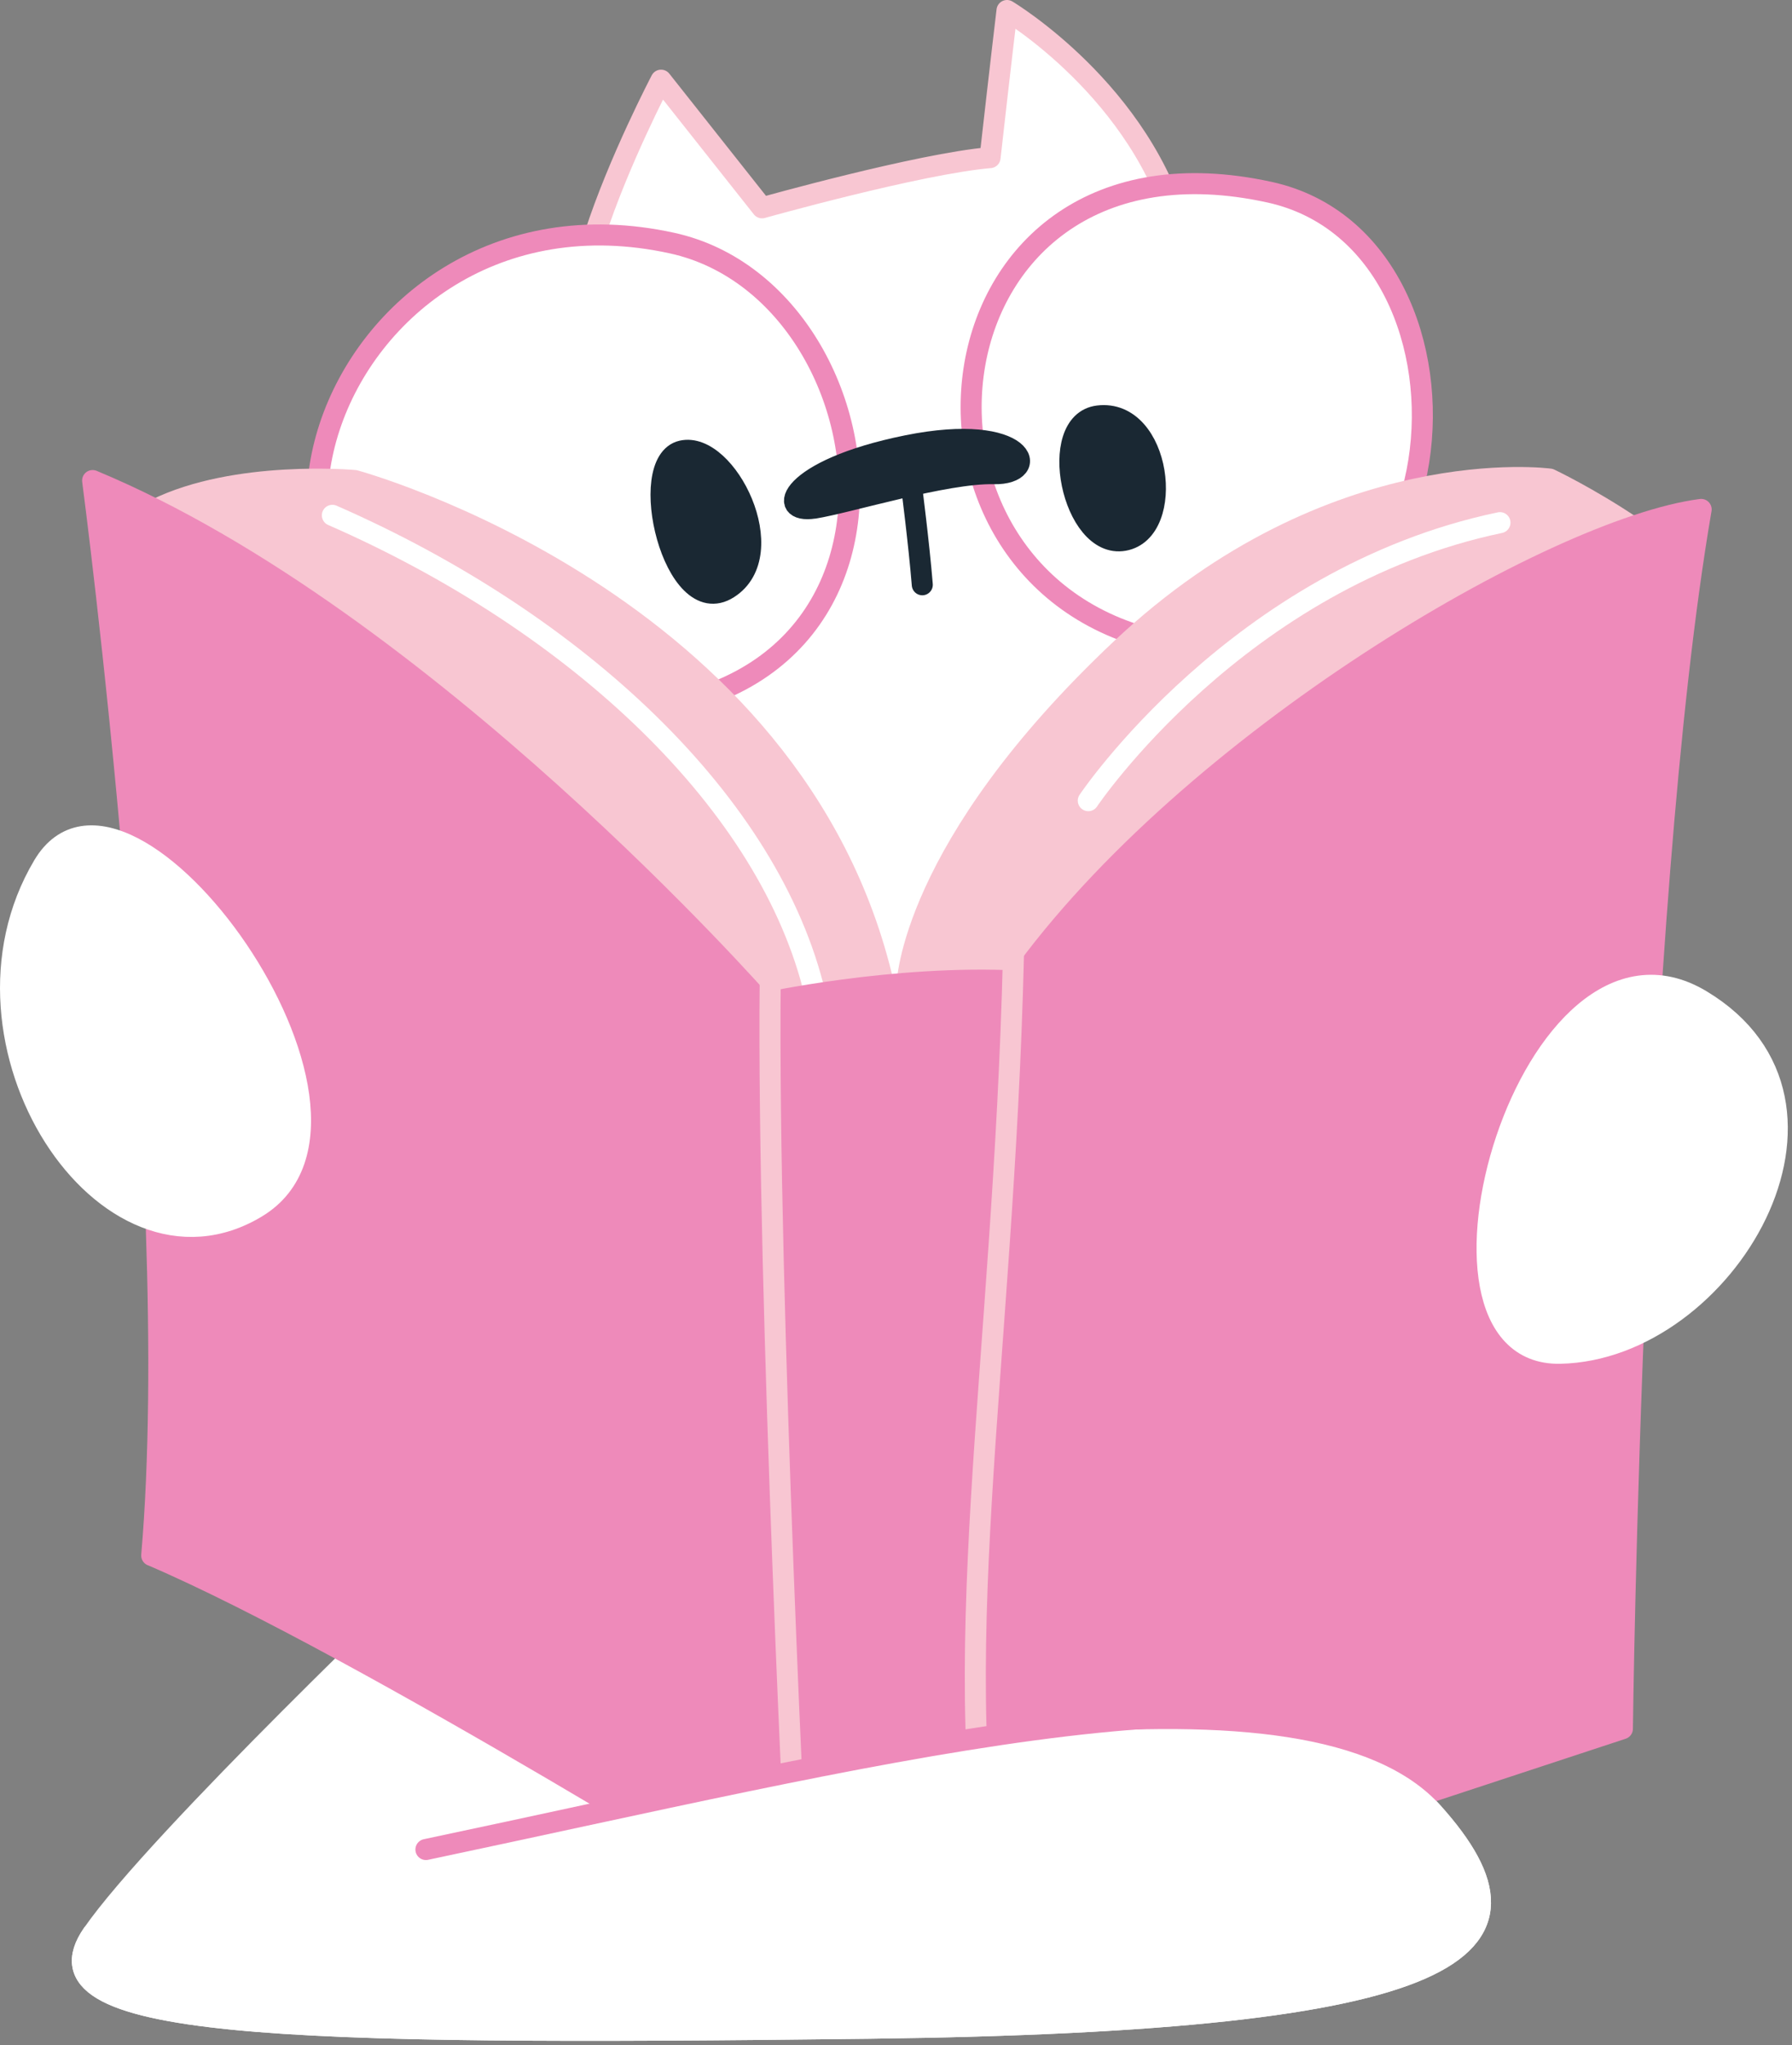 <?xml version="1.0" encoding="UTF-8"?> <svg xmlns="http://www.w3.org/2000/svg" width="213" height="243" viewBox="0 0 213 243" fill="none"><rect x="0" y="0" width="213" height="243" fill="#808080" stroke="none"/><path d="M50.626 219.763C103.026 208.706 155.728 199.103 170.318 215.396C184.909 231.689 174.191 240.127 103.328 240.998C32.465 241.868 3.243 241.011 11.007 229.801C18.772 218.591 52.12 186.882 52.12 186.882L145.311 204.34" fill="white"></path><path d="M50.626 219.763C103.026 208.706 155.728 199.103 170.318 215.396C184.909 231.689 174.191 240.127 103.328 240.998C32.465 241.868 3.243 241.011 11.007 229.801C18.772 218.591 52.12 186.882 52.12 186.882L145.311 204.34" stroke="white" stroke-width="2.5" stroke-linecap="round" stroke-linejoin="round"></path><path d="M70.694 27.93C73.517 19.177 78.575 9.527 78.575 9.527L90.582 24.695C90.582 24.695 109.209 19.458 117.68 18.728C118.893 7.947 119.695 1.25 119.695 1.25C119.695 1.25 135.827 10.866 140.262 27.93C144.696 44.993 155.243 111.584 155.243 111.584L94.674 127.877L45.727 84.637L70.694 27.93Z" fill="white" stroke="#F8C6D2" stroke-width="2.5" stroke-linecap="round" stroke-linejoin="round"></path><path d="M62.263 84.008C113.608 91.167 107.81 35.016 79.897 28.888C38.318 19.767 18.752 77.935 62.263 84.008Z" fill="white" stroke="#EE8ABA" stroke-width="2.5" stroke-linecap="round" stroke-linejoin="round"></path><path d="M138.049 76.24C174.55 84.175 178.826 28.968 150.913 22.84C109.334 13.719 103.324 68.686 138.049 76.24Z" fill="white" stroke="#EE8ABA" stroke-width="2.5" stroke-linecap="round" stroke-linejoin="round"></path><path d="M81.044 53.585C86.341 52.366 93.05 65.793 86.561 69.911C80.07 74.03 75.527 54.85 81.044 53.585Z" fill="#1A2833" stroke="#1A2833" stroke-width="2.5" stroke-linecap="round" stroke-linejoin="round"></path><path d="M130.522 49.427C137.985 48.509 139.767 63.095 133.606 64.206C127.445 65.318 124.361 50.184 130.522 49.427Z" fill="#1A2833" stroke="#1A2833" stroke-width="2.5" stroke-linecap="round" stroke-linejoin="round"></path><path d="M96.77 60.382C100.841 59.732 112.368 56.15 118.138 56.284C123.909 56.417 122.003 50.089 107.817 52.955C93.631 55.822 92.171 61.105 96.77 60.375V60.382Z" fill="#1A2833" stroke="#1A2833" stroke-width="2.5" stroke-linecap="round" stroke-linejoin="round"></path><path d="M109.625 69.483C109.221 64.534 108.337 57.69 108.337 57.69L109.625 69.483Z" fill="white"></path><path d="M109.625 69.483C109.221 64.534 108.337 57.69 108.337 57.69" stroke="#1A2833" stroke-width="2.5" stroke-linecap="round" stroke-linejoin="round"></path><path d="M18.485 60.537C28.046 55.809 42.157 57.095 42.157 57.095C42.157 57.095 94.605 71.319 105.049 117.084C115.493 162.849 41.238 106.483 41.238 106.483L18.485 60.544V60.537Z" fill="#F8C6D2" stroke="#F8C6D2" stroke-width="2.5" stroke-linecap="round" stroke-linejoin="round"></path><path d="M193.996 62.592C188.808 59.103 184.21 56.926 184.21 56.926C184.21 56.926 158.435 53.404 133.276 77.09C108.118 100.776 107.81 117.069 107.81 117.069V133.155L154.446 120.86L193.996 62.585V62.592Z" fill="#F8C6D2" stroke="#F8C6D2" stroke-width="2.5" stroke-linecap="round" stroke-linejoin="round"></path><path d="M39.505 61.232C68.775 74.043 91.549 95.571 96.888 118.173" stroke="white" stroke-width="2.5" stroke-linecap="round" stroke-linejoin="round"></path><path d="M178.287 62.102C147.149 68.621 129.356 95.136 129.356 95.136" stroke="white" stroke-width="2.5" stroke-linecap="round" stroke-linejoin="round"></path><path d="M18.033 184.82C43.007 195.495 94.9 227.907 94.9 227.907L118.701 229.815L192.84 205.412C192.84 205.412 194.012 108.19 202.201 60.53C184.643 62.82 141.331 88.174 121.045 116.574C106.214 115.811 90.609 119.246 90.609 119.246C90.609 119.246 50.422 73.495 11.009 57.101C11.009 57.101 21.933 139.839 18.033 184.827V184.82Z" fill="#EE8ABA" stroke="#EE8ABA" stroke-width="2.5" stroke-linecap="round" stroke-linejoin="round"></path><path d="M91.549 116.435C91.159 154.184 94.891 227.898 94.891 227.898C94.891 227.898 119.891 235.519 118.692 229.806C112.058 198.158 119.291 162.579 120.463 113.392" stroke="#F8C6D2" stroke-width="2.5" stroke-linecap="round" stroke-linejoin="round"></path><path d="M5.155 102.843C14.983 86.336 48.468 132.583 30.519 143.452C12.571 154.32 -7.331 123.817 5.155 102.843Z" fill="white" stroke="white" stroke-width="2.5" stroke-linecap="round" stroke-linejoin="round"></path><path d="M185.427 160.797C205.021 160.409 222.497 131.057 202.204 118.856C181.912 106.655 166.307 161.179 185.427 160.797Z" fill="white" stroke="white" stroke-width="2.5" stroke-linecap="round" stroke-linejoin="round"></path><path d="M50.626 219.762C103.026 208.706 155.728 199.103 170.318 215.396C184.909 231.689 174.191 240.127 103.328 240.997C32.465 241.868 3.243 241.011 11.007 229.8" fill="white"></path><path d="M50.626 219.762C103.026 208.706 155.728 199.103 170.318 215.396C184.909 231.689 174.191 240.127 103.328 240.997C32.465 241.868 3.243 241.011 11.007 229.8" stroke="white" stroke-width="2.5" stroke-linecap="round" stroke-linejoin="round"></path><path d="M50.626 219.763C103.026 208.706 150.267 196.415 171.174 209.455" stroke="#EE8ABA" stroke-width="2.5" stroke-linecap="round" stroke-linejoin="round"></path></svg> 